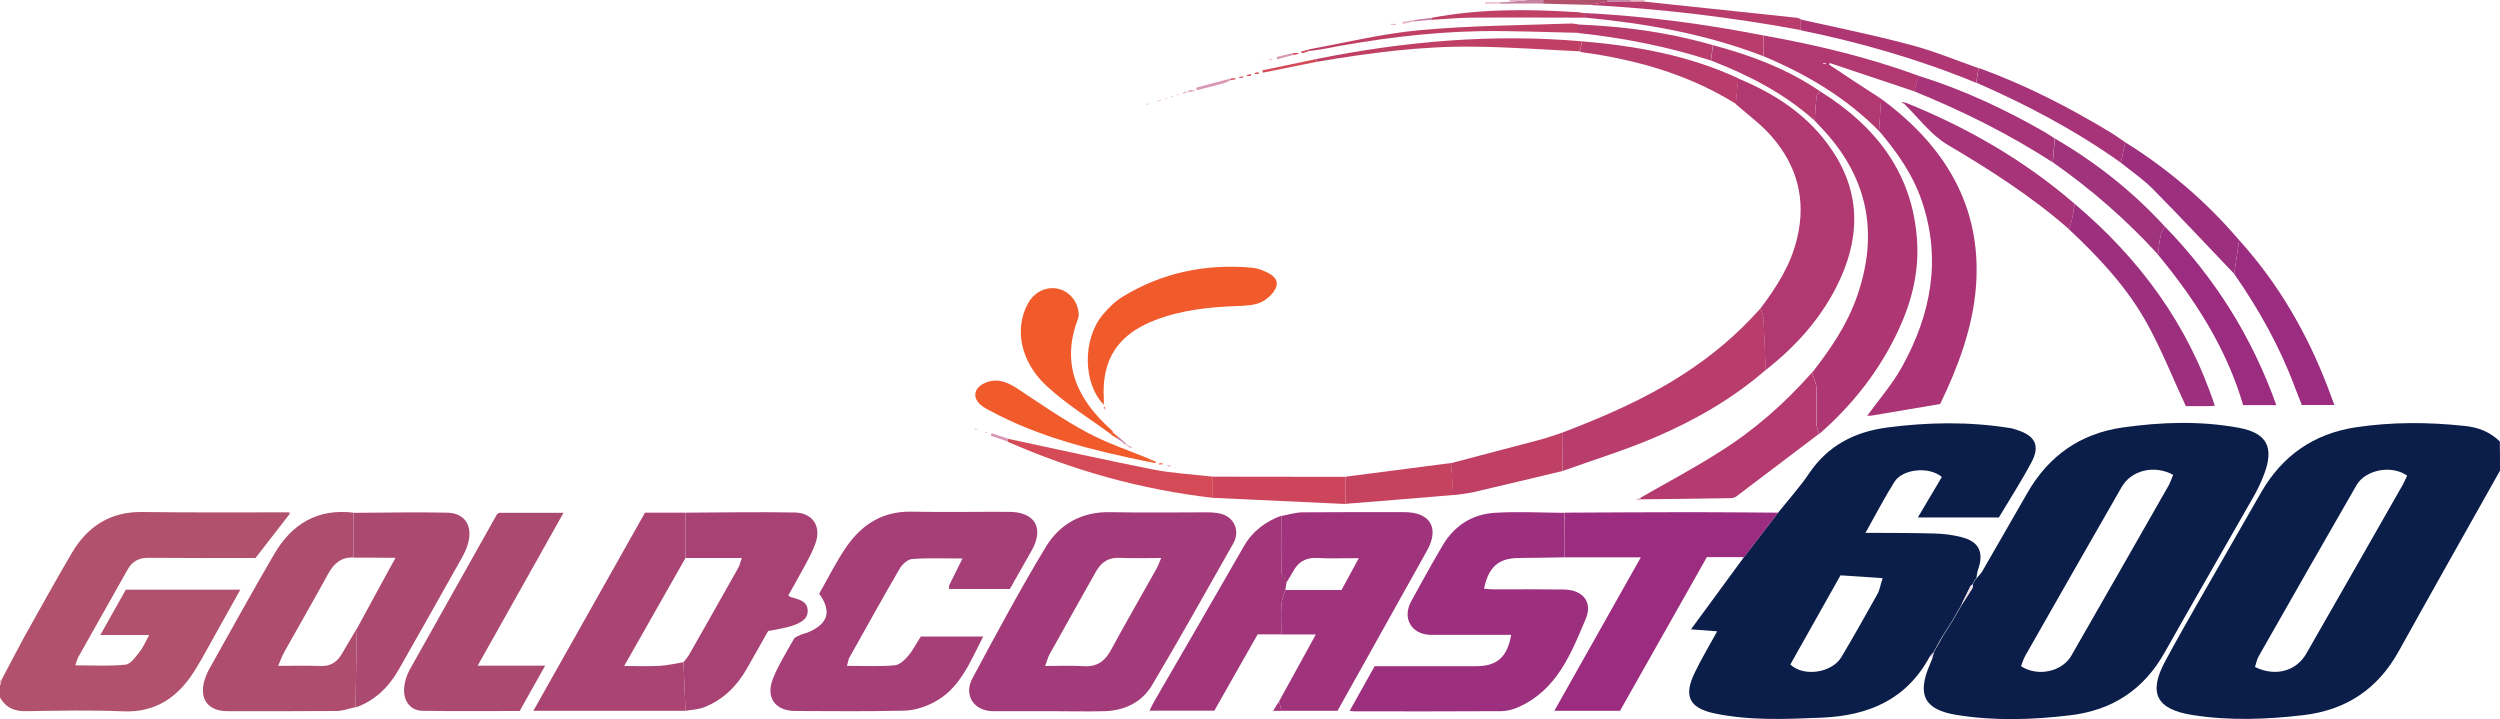 <?xml version="1.0" encoding="utf-8"?>
<!-- Generator: Adobe Illustrator 27.2.0, SVG Export Plug-In . SVG Version: 6.00 Build 0)  -->
<svg version="1.1" id="Layer_1" xmlns="http://www.w3.org/2000/svg" xmlns:xlink="http://www.w3.org/1999/xlink" x="0px" y="0px"
	 viewBox="0 0 150 43.14" style="enable-background:new 0 0 150 43.14;" xml:space="preserve">
<style type="text/css">
	.st0{fill:#0B1D49;}
	.st1{fill:#B1516D;}
	.st2{fill:#C682A3;}
	.st3{fill:#E7B4C3;}
	.st4{fill:#A33A79;}
	.st5{fill:#A63E77;}
	.st6{fill:#9D307E;}
	.st7{fill:#9B2C7F;}
	.st8{fill:#9F337C;}
	.st9{fill:#AF4D6F;}
	.st10{fill:#AA4573;}
	.st11{fill:#A84275;}
	.st12{fill:#AC4971;}
	.st13{fill:#AE3673;}
	.st14{fill:#B13870;}
	.st15{fill:#AA3475;}
	.st16{fill:#A1367B;}
	.st17{fill:#B83C6C;}
	.st18{fill:#F15B2B;}
	.st19{fill:#B43A6F;}
	.st20{fill:#A73479;}
	.st21{fill:#C03F64;}
	.st22{fill:#CC455B;}
	.st23{fill:#C64360;}
	.st24{fill:#D44B57;}
	.st25{fill:#D897B3;}
	.st26{fill:#EDD9E4;}
</style>
<g>
	<path class="st0" d="M150,28.24c-2.03,3.61-4.07,7.22-6.08,10.84c-1.26,2.27-3.16,3.53-5.73,3.83c-2.22,0.26-4.44,0.34-6.65-0.01
		c-2.16-0.34-2.67-1.32-1.61-3.26c1.36-2.52,2.82-4.98,4.23-7.47c0.5-0.88,1.01-1.76,1.51-2.63c1.27-2.2,3.14-3.51,5.66-3.9
		c2.19-0.33,4.39-0.32,6.59-0.08c0.78,0.08,1.49,0.36,2.07,0.93C150,27.07,150,27.66,150,28.24z M144.43,28.54
		c-0.94-0.67-2.51-0.35-3.04,0.57c-1.96,3.41-3.92,6.83-5.86,10.25c-0.12,0.2-0.16,0.45-0.23,0.66c1.21,0.6,2.47,0.25,3.07-0.79
		c1.94-3.38,3.87-6.77,5.8-10.15C144.26,28.91,144.33,28.74,144.43,28.54z"/>
	<path class="st1" d="M0.1,40.78c0.44-0.83,0.86-1.66,1.31-2.48c0.96-1.72,1.91-3.44,2.91-5.14c0.94-1.58,2.3-2.47,4.22-2.44
		c2.93,0.04,5.85,0.02,8.78,0.02c0.02,0.04,0.03,0.07,0.05,0.11c-0.68,0.88-1.36,1.75-2.04,2.63c-2.16,0-4.29,0.01-6.42-0.01
		c-0.58-0.01-0.98,0.22-1.25,0.7c-0.99,1.75-1.98,3.5-2.96,5.25c-0.07,0.13-0.1,0.28-0.18,0.5c1.05,0,2.04,0.06,3.01-0.04
		c0.3-0.03,0.6-0.45,0.83-0.75c0.23-0.28,0.37-0.63,0.59-1.03c-0.98,0-1.88,0-2.93,0c0.55-0.97,1.03-1.84,1.53-2.72
		c2.27,0,4.52,0,6.87,0c-0.42,0.74-0.81,1.44-1.19,2.13c-0.51,0.9-0.99,1.82-1.53,2.7c-0.99,1.59-2.33,2.56-4.32,2.47
		c-1.91-0.08-3.83-0.04-5.74-0.01C0.92,42.7,0.36,42.5,0,41.84c0-0.23,0-0.47,0-0.7C0.03,41.02,0.07,40.9,0.1,40.78z"/>
	<path class="st1" d="M95.28,0.29c-0.9-0.02-1.8-0.05-2.69-0.07c0-0.07,0-0.15,0-0.22c1.29,0,2.58,0,3.87,0c0,0.04,0,0.07,0.01,0.11
		C96.06,0.17,95.67,0.23,95.28,0.29z"/>
	<path class="st2" d="M92.58,0c0,0.07,0,0.15,0,0.22c-0.12,0-0.25,0-0.37-0.01c-0.07,0-0.14,0-0.21,0c-0.66,0-1.33,0-1.99,0.01
		c-0.01-0.03-0.01-0.06,0-0.08c0.19-0.01,0.38-0.02,0.56-0.03c0.36-0.04,0.71-0.07,1.07-0.11C91.95,0,92.27,0,92.58,0z"/>
	<path class="st2" d="M96.45,0.11c0-0.04-0.01-0.07-0.01-0.11c0.47,0,0.94,0,1.41,0c0,0.03,0,0.07,0.01,0.1
		C97.39,0.11,96.92,0.11,96.45,0.11z"/>
	<path class="st3" d="M91.64,0c-0.36,0.04-0.71,0.07-1.07,0.11c0.01-0.03,0.02-0.07,0.01-0.11C90.94,0,91.29,0,91.64,0z"/>
	<path class="st3" d="M97.86,0.1c-0.01-0.03-0.01-0.07-0.01-0.1c0.27,0,0.55,0,0.82,0c0,0.03,0,0.07,0.01,0.1
		C98.41,0.1,98.13,0.1,97.86,0.1z"/>
	<path class="st3" d="M0.1,40.78C0.07,40.9,0.03,41.02,0,41.14c0-0.12,0-0.23,0-0.35C0.03,40.78,0.07,40.78,0.1,40.78z"/>
	<path class="st0" d="M112.03,31.97c1.34,0.01,2.68,0,4.02,0.04c0.54,0.01,1.09,0.08,1.61,0.21c1.09,0.27,1.39,0.91,1.02,1.97
		c-0.06,0.16-0.06,0.34-0.1,0.51c0,0,0.01-0.01,0.01-0.01c-0.04,0.04-0.09,0.08-0.13,0.13c0,0,0.01-0.01,0.01-0.01
		c-0.04,0.08-0.08,0.16-0.12,0.25c0,0,0.01-0.01,0.01-0.01c-0.04,0.04-0.09,0.07-0.13,0.11c-0.19,0.4-0.38,0.79-0.58,1.19l0,0
		c-0.16,0.27-0.31,0.55-0.47,0.82l0,0c-0.2,0.31-0.39,0.63-0.59,0.94l0-0.01c-0.16,0.28-0.32,0.55-0.47,0.83l0-0.01
		c-0.04,0.08-0.08,0.16-0.12,0.24c0,0,0,0,0,0c-0.07,0.08-0.14,0.16-0.22,0.24c-1.39,2.58-3.67,3.54-6.47,3.66
		c-2.17,0.09-4.33,0.19-6.46-0.26c-1.49-0.32-1.84-1.04-1.18-2.41c0.4-0.84,0.88-1.63,1.36-2.51c-0.54-0.04-1.03-0.08-1.57-0.12
		c1.08-1.47,2.12-2.89,3.16-4.31c0.68-0.89,1.36-1.78,2.05-2.67c0.63-0.79,1.32-1.55,1.88-2.38c1.13-1.68,2.74-2.49,4.68-2.75
		c2.45-0.32,4.9-0.36,7.35,0.03c0.15,0.02,0.3,0.07,0.45,0.12c1.09,0.35,1.39,0.95,0.85,1.95c-0.6,1.13-1.3,2.21-1.95,3.3
		c-1.63,0-3.21,0-4.86,0c0.5-0.84,0.98-1.65,1.44-2.43c-0.78-0.66-2.37-0.48-2.85,0.3c-0.6,0.96-1.12,1.96-1.67,2.94
		c-0.02,0.03-0.04,0.07-0.07,0.1C111.98,31.96,112.01,31.96,112.03,31.97z M112.96,34.69c-0.95-0.07-1.74-0.12-2.53-0.17
		c-1.03,1.84-2.03,3.61-3.01,5.35c0.82,0.77,2.5,0.49,3.06-0.44c0.76-1.27,1.48-2.56,2.2-3.85
		C112.78,35.38,112.81,35.14,112.96,34.69z"/>
	<path class="st0" d="M118.59,34.7c0.11-0.14,0.25-0.26,0.34-0.41c0.91-1.57,1.81-3.14,2.71-4.71c1.27-2.22,3.16-3.56,5.71-3.93
		c2.33-0.33,4.67-0.41,6.99,0.02c1.67,0.31,2.11,1.16,1.52,2.75c-0.18,0.49-0.41,0.97-0.67,1.42c-1.76,3.1-3.55,6.18-5.3,9.29
		c-1.26,2.25-3.15,3.49-5.7,3.79c-2.26,0.27-4.52,0.34-6.77-0.02c-1.97-0.31-2.42-1.21-1.62-3.05c0.05-0.11,0.09-0.22,0.13-0.32
		c0.03-0.13,0.07-0.25,0.1-0.38c0,0,0,0,0,0c0.04-0.08,0.08-0.16,0.12-0.24c0,0,0,0.01,0,0.01c0.16-0.28,0.32-0.55,0.47-0.83
		c0,0,0,0.01,0,0.01c0.2-0.31,0.39-0.63,0.59-0.94c0,0,0,0,0,0c0.16-0.27,0.31-0.55,0.47-0.82c0,0,0,0,0,0
		c0.23-0.35,0.46-0.71,0.68-1.06c0.01-0.08,0.02-0.16,0.02-0.23c0,0-0.01,0.01-0.01,0.01c0.04-0.08,0.08-0.16,0.12-0.25
		c0,0-0.01,0.01-0.01,0.01c0.04-0.04,0.09-0.08,0.13-0.13C118.6,34.69,118.59,34.7,118.59,34.7z M130.39,28.49
		c-1.14-0.62-2.52-0.27-3.09,0.73c-1.93,3.36-3.85,6.73-5.77,10.1c-0.12,0.21-0.19,0.45-0.27,0.65c1,0.66,2.47,0.33,3.02-0.63
		c1.96-3.41,3.91-6.83,5.86-10.25C130.23,28.91,130.3,28.71,130.39,28.49z"/>
	<path class="st4" d="M62.97,42.67c-1.13,0-2.26,0.01-3.4,0c-1.14-0.01-1.77-0.97-1.22-1.98c1.42-2.64,2.84-5.3,4.39-7.86
		c0.83-1.38,2.16-2.14,3.88-2.1c1.93,0.04,3.86,0.01,5.8,0.01c0.27,0,0.55,0.02,0.81,0.08c0.83,0.2,1.19,1.04,0.77,1.78
		c-1.62,2.85-3.21,5.71-4.89,8.53c-0.6,1-1.63,1.5-2.81,1.54C65.19,42.7,64.08,42.67,62.97,42.67z M62.71,39.96
		c0.85,0,1.58-0.04,2.29,0.01c0.82,0.06,1.3-0.3,1.67-0.99c0.88-1.63,1.81-3.23,2.71-4.84c0.1-0.18,0.17-0.37,0.29-0.66
		c-0.9,0-1.7,0.03-2.49-0.01c-0.67-0.03-1.1,0.26-1.42,0.82c-0.93,1.66-1.87,3.32-2.8,4.99C62.87,39.46,62.82,39.67,62.71,39.96z"/>
	<path class="st5" d="M56.94,35.14c0.25-0.51,0.51-1.03,0.81-1.63c-1.09,0-2.06-0.04-3.02,0.03c-0.27,0.02-0.6,0.32-0.75,0.58
		c-1.03,1.77-2.02,3.56-3.02,5.34c-0.07,0.13-0.08,0.28-0.14,0.49c1,0,1.94,0.05,2.86-0.03c0.29-0.02,0.61-0.33,0.82-0.58
		c0.29-0.34,0.49-0.75,0.75-1.15c1.21,0,2.43,0,3.74,0c-0.8,1.55-1.4,3.18-3.04,3.99c-0.52,0.26-1.14,0.45-1.72,0.46
		c-2.16,0.05-4.33,0.03-6.5,0.02c-1.21,0-1.81-0.8-1.35-1.95c0.33-0.83,0.82-1.59,1.25-2.37c0.06-0.11,0.24-0.17,0.38-0.24
		c0.16-0.07,0.34-0.1,0.5-0.17c1.19-0.52,1.4-1.25,0.64-2.31c0.55-0.95,1.03-1.95,1.67-2.86c0.92-1.31,2.16-2.09,3.85-2.06
		c1.95,0.04,3.9,0,5.85,0.01c1.58,0,2.15,0.97,1.37,2.34c-0.43,0.76-0.86,1.52-1.3,2.29c-1.24,0-2.44,0-3.65,0
		C56.95,35.29,56.95,35.21,56.94,35.14z"/>
	<path class="st6" d="M93.87,33.44c-0.92,0.01-1.83,0.04-2.75,0.04c-1.2,0.01-1.8,0.52-2.08,1.84c0.21,0.02,0.41,0.04,0.61,0.04
		c1.39,0,2.77-0.01,4.16,0.01c1.13,0.01,1.77,0.72,1.34,1.75c-0.88,2.09-1.73,4.27-4.03,5.3c-0.33,0.15-0.71,0.25-1.07,0.25
		c-2.93,0.02-5.85,0.01-8.78,0.01c-0.07,0-0.15-0.02-0.29-0.03c0.5-0.9,0.99-1.76,1.5-2.68c0.87,0,1.77,0,2.66,0
		c1.15,0,2.3,0,3.45,0c1.22,0,1.85-0.54,2.08-1.88c-1.08,0-2.14,0-3.21,0c-0.55,0-1.09,0.01-1.64,0c-1.14-0.03-1.7-1-1.15-2.01
		c0.62-1.13,1.24-2.26,1.89-3.36c0.69-1.17,1.76-1.86,3.09-1.95c1.4-0.09,2.81-0.01,4.21,0C93.87,31.66,93.87,32.55,93.87,33.44z"/>
	<path class="st7" d="M93.87,33.44c0-0.89,0-1.78,0-2.68c2.54-0.01,5.07-0.03,7.61-0.03c1.74,0,3.47,0.02,5.21,0.03
		c-0.68,0.89-1.36,1.78-2.05,2.67c-0.74,0-1.48,0-2.23,0c-1.75,3.1-3.48,6.15-5.21,9.22c-1.29,0-2.57,0-3.94,0
		c1.72-3.05,3.41-6.04,5.19-9.21C96.83,33.44,95.35,33.44,93.87,33.44z"/>
	<path class="st8" d="M76.88,30.96c0.42-0.08,0.83-0.21,1.25-0.22c2.05-0.02,4.09-0.01,6.14-0.01c1.55,0,2.11,0.96,1.35,2.31
		c-1.78,3.19-3.57,6.39-5.37,9.61c-1.12,0-2.25,0-3.37,0c-0.04-0.19-0.09-0.39-0.13-0.58c0.71-1.3,1.43-2.6,2.2-4
		c-0.76,0-1.41,0-2.07,0c0-0.6-0.03-1.21,0.01-1.81c0.02-0.29,0.15-0.57,0.23-0.86c1.13,0,2.25,0,3.37,0
		c0.35-0.64,0.65-1.2,1.04-1.91c-0.96,0-1.74,0.03-2.51-0.01c-0.7-0.04-1.15,0.26-1.46,0.85c-0.11,0.21-0.24,0.4-0.36,0.6
		c-0.11-0.19-0.3-0.39-0.31-0.58C76.86,33.21,76.88,32.09,76.88,30.96z"/>
	<path class="st9" d="M21.33,42.43c-0.37,0.08-0.75,0.22-1.12,0.23c-2.18,0.02-4.37,0.01-6.56,0.01c-1.17,0-1.71-0.73-1.38-1.85
		c0.09-0.3,0.22-0.58,0.38-0.85c1.26-2.24,2.5-4.5,3.8-6.72c1.05-1.81,2.6-2.75,4.76-2.49c0,0.9,0,1.8,0,2.69
		c-0.74-0.03-1.18,0.36-1.52,0.98c-0.87,1.59-1.78,3.16-2.66,4.74c-0.12,0.22-0.2,0.47-0.34,0.78c0.93,0,1.75-0.02,2.57,0.01
		c0.58,0.02,0.96-0.24,1.24-0.71c0.31-0.52,0.61-1.04,0.92-1.56c-0.01,0.19-0.02,0.39-0.02,0.58
		C21.38,39.66,21.35,41.05,21.33,42.43z"/>
	<path class="st10" d="M41.13,42.65c-3,0-6,0-9.13,0c2.26-4.01,4.48-7.96,6.7-11.89c0.84,0,1.64,0,2.43,0c0,0.91,0,1.81,0,2.72
		c-1.21,2.14-2.43,4.28-3.68,6.48c0.79,0,1.48,0.03,2.15-0.01c0.47-0.03,0.94-0.14,1.41-0.22C41.05,40.7,41.09,41.68,41.13,42.65z"
		/>
	<path class="st11" d="M41.13,33.48c0-0.91,0-1.81,0-2.72c2.18-0.01,4.37-0.05,6.55-0.01c1.1,0.02,1.64,0.85,1.22,1.93
		c-0.33,0.85-0.83,1.63-1.26,2.44c-0.11,0.2-0.22,0.4-0.34,0.6c0.07,0.06,0.09,0.09,0.13,0.1c0.45,0.13,1,0.22,1.03,0.79
		c0.03,0.59-0.51,0.79-0.97,0.95c-0.42,0.14-0.87,0.19-1.4,0.3c-0.4,0.71-0.84,1.49-1.28,2.26c-0.6,1.05-1.42,1.86-2.55,2.31
		c-0.35,0.14-0.75,0.15-1.13,0.22c-0.04-0.97-0.08-1.95-0.12-2.92c0.12-0.15,0.25-0.3,0.35-0.47c0.98-1.73,1.96-3.45,2.93-5.18
		c0.09-0.15,0.12-0.34,0.22-0.6C43.31,33.48,42.22,33.48,41.13,33.48z"/>
	<path class="st12" d="M29.92,30.77c1.3,0,2.54,0,3.89,0c-1.72,3.07-3.4,6.06-5.15,9.17c1.44,0,2.69,0,4.05,0
		c-0.54,0.97-1.03,1.84-1.53,2.72c-1.97,0-3.89,0.02-5.82-0.01c-0.77-0.01-1.21-0.64-1.1-1.49c0.04-0.32,0.15-0.65,0.3-0.94
		c1.74-3.11,3.49-6.22,5.24-9.33C29.84,30.85,29.89,30.81,29.92,30.77z"/>
	<path class="st13" d="M109.24,5.5c3.36,2.11,5.57,4.96,5.79,9.06c0.1,1.84-0.35,3.6-1.13,5.26c-1.13,2.42-2.74,4.47-4.75,6.22
		c-0.05-0.19-0.15-0.38-0.15-0.58c-0.02-0.75,0.02-1.5-0.02-2.25c-0.01-0.28-0.17-0.56-0.26-0.84c1.08-1.39,2.07-2.82,2.67-4.5
		c1.4-3.91,0.67-7.35-2.23-10.33c-0.09-0.1-0.18-0.2-0.28-0.3c0.04-0.49,0.06-0.99,0.12-1.48C109.01,5.66,109.16,5.59,109.24,5.5z"
		/>
	<path class="st14" d="M105.64,18.49c0.97-1.28,1.82-2.62,2.19-4.21c0.55-2.3,0-4.34-1.53-6.09c-0.63-0.73-1.43-1.31-2.16-1.95
		c0.05-0.51,0.1-1.02,0.15-1.53c2.26,0.93,4.25,2.24,5.63,4.3c1.81,2.68,1.67,5.47,0.24,8.25c-1.01,1.97-2.48,3.58-4.22,4.94
		c-0.04-1.02-0.08-2.05-0.14-3.07C105.8,18.91,105.7,18.7,105.64,18.49z"/>
	<path class="st15" d="M112.87,5.93c3.79,2.79,6.05,6.41,5.69,11.24c-0.19,2.53-1.11,4.92-2.15,7.07c-1.46,0.25-2.8,0.47-4.14,0.7
		c-0.08,0-0.16,0.01-0.24,0.01c0.7-0.97,1.51-1.89,2.09-2.94c1.74-3.14,2.38-6.45,1.19-9.95c-0.54-1.59-1.49-2.94-2.57-4.21
		C112.78,7.21,112.82,6.57,112.87,5.93z"/>
	<path class="st12" d="M21.21,33.46c0-0.9,0-1.8,0-2.69c1.87-0.01,3.74-0.05,5.61-0.01c1.06,0.02,1.55,0.77,1.27,1.82
		c-0.08,0.32-0.23,0.62-0.39,0.91c-1.26,2.24-2.52,4.48-3.79,6.71c-0.6,1.04-1.42,1.84-2.58,2.25c0.02-1.39,0.05-2.77,0.07-4.16
		c0-0.19,0.02-0.39,0.02-0.58c0.74-1.36,1.48-2.73,2.31-4.24C22.76,33.46,21.98,33.46,21.21,33.46z"/>
	<path class="st16" d="M77.12,35.39c-0.08,0.29-0.21,0.57-0.23,0.86c-0.04,0.6-0.01,1.21-0.01,1.81c-0.47,0-0.93,0-1.42,0
		c-0.88,1.55-1.74,3.07-2.6,4.58c-1.29,0-2.55,0-3.89,0c0.11-0.22,0.19-0.39,0.28-0.55c1.79-3.1,3.6-6.2,5.38-9.31
		c0.52-0.91,1.29-1.48,2.25-1.84c0,1.13-0.02,2.25,0.01,3.38c0.01,0.2,0.2,0.39,0.31,0.58C77.17,35.08,77.14,35.23,77.12,35.39z"/>
	<path class="st17" d="M105.64,18.49c0.06,0.21,0.16,0.42,0.17,0.63c0.06,1.02,0.09,2.05,0.14,3.07c-1.99,1.73-4.26,3.03-6.67,4.06
		c-1.8,0.77-3.69,1.35-5.53,2.01c-0.01-0.77-0.01-1.53-0.02-2.3c2.48-0.95,4.91-1.99,7.15-3.43
		C102.66,21.4,104.25,20.06,105.64,18.49z"/>
	<path class="st18" d="M66.23,24.29c-1.26-1.29-1.29-3.94-0.06-5.41c0.34-0.41,0.75-0.81,1.21-1.09c2.37-1.44,4.96-1.97,7.72-1.73
		c0.21,0.02,0.43,0.07,0.62,0.15c0.44,0.18,0.99,0.43,0.87,0.94c-0.08,0.37-0.51,0.77-0.88,0.96c-0.41,0.21-0.94,0.23-1.42,0.25
		c-1.7,0.06-3.38,0.23-4.99,0.85c-2.23,0.86-3.21,2.36-3.07,4.73C66.23,24.04,66.23,24.15,66.23,24.29z"/>
	<path class="st19" d="M108.71,22.36c0.09,0.28,0.25,0.56,0.26,0.84c0.04,0.75,0,1.5,0.02,2.25c0,0.19,0.1,0.39,0.15,0.58
		c-1.66,1.26-3.32,2.52-4.98,3.77c-0.1,0.07-0.26,0.09-0.39,0.09c-1.78,0.03-3.55,0.05-5.33,0.07c0-0.03,0-0.06-0.02-0.09
		c1.56-0.9,3.16-1.74,4.68-2.71C105.21,25.85,107.06,24.23,108.71,22.36z"/>
	<path class="st6" d="M124.48,12.23c3.88,3.28,6.8,7.21,8.41,12.12c-0.21,0.01-0.34,0.02-0.48,0.02c-0.49,0-0.97,0-1.26,0
		c-0.8-1.72-1.45-3.37-2.3-4.91c-1.2-2.19-2.9-4.01-4.72-5.71c0.07-0.21,0.15-0.41,0.19-0.62C124.4,12.83,124.43,12.53,124.48,12.23
		z"/>
	<path class="st7" d="M129.88,13.58c2.99,3.07,5.23,6.61,6.7,10.73c-0.7,0-1.33,0-1.99,0c-1-3.41-2.87-6.32-5.11-9.03
		c0.05-0.35,0.07-0.71,0.14-1.06C129.66,13.99,129.79,13.79,129.88,13.58z"/>
	<path class="st18" d="M66.65,26.05c-1.3-0.96-2.69-1.81-3.86-2.9c-1.58-1.46-1.93-3.43-1.12-4.93c0.61-1.13,2.06-1.27,2.78-0.22
		c0.2,0.3,0.35,0.82,0.23,1.13c-1.04,2.72-0.05,4.81,1.95,6.62c0.06,0.05,0.11,0.11,0.16,0.17C66.74,25.98,66.69,26.01,66.65,26.05z
		"/>
	<path class="st7" d="M134.35,14.41c2.36,2.61,4.08,5.59,5.33,8.86c0.12,0.32,0.24,0.65,0.38,1.03c-0.66,0-1.27,0-1.95,0
		c-0.14-0.36-0.3-0.75-0.45-1.15c-0.9-2.4-2.15-4.62-3.61-6.72C134.15,15.76,134.25,15.09,134.35,14.41z"/>
	<path class="st14" d="M112.87,5.93c-0.04,0.64-0.09,1.29-0.13,1.93c-1.97-2-4.34-3.4-6.91-4.48c0-0.42,0-0.83,0-1.25
		c3.16,0.57,6.27,1.31,9.3,2.42c-0.09,0.31-0.18,0.62-0.27,0.93c-1.69-0.57-3.38-1.13-5.08-1.7c-0.01,0.03-0.02,0.07-0.03,0.1
		C110.78,4.57,111.82,5.25,112.87,5.93z M109.39,3.79c0,0.01,0,0.03,0,0.04c0.06,0,0.11,0.01,0.17,0.01c0-0.02,0-0.04,0-0.06
		C109.5,3.79,109.44,3.79,109.39,3.79z"/>
	<path class="st20" d="M124.48,12.23c-0.05,0.3-0.09,0.6-0.15,0.9c-0.05,0.21-0.13,0.41-0.19,0.62c-2.24-1.96-4.72-3.55-7.28-5.06
		c-1.01-0.6-1.76-1.63-2.62-2.47c0.02-0.02,0.05-0.05,0.07-0.07C118.02,7.64,121.45,9.61,124.48,12.23z"/>
	<path class="st21" d="M93.73,25.96c0.01,0.77,0.01,1.53,0.02,2.3c-1.78,0.42-3.56,0.86-5.35,1.27c-0.39,0.09-0.8,0.12-1.21,0.18
		c-0.04-0.64-0.09-1.28-0.13-1.92c1.8-0.47,3.59-0.94,5.39-1.42C92.89,26.25,93.31,26.1,93.73,25.96z"/>
	<path class="st6" d="M134.35,14.41c-0.1,0.67-0.2,1.35-0.3,2.02c-1.62-1.7-3.22-3.41-4.87-5.08c-0.58-0.59-1.28-1.06-1.93-1.59
		c0.09-0.41,0.18-0.81,0.27-1.22C130.1,10.15,132.38,12.1,134.35,14.41z"/>
	<path class="st18" d="M68.97,27.72c-3.33-0.68-6.62-1.47-9.63-3.11c-0.14-0.07-0.28-0.15-0.4-0.24c-0.6-0.43-0.56-1.05,0.11-1.37
		c0.71-0.34,1.34-0.11,1.97,0.3c1.38,0.91,2.74,1.86,4.19,2.64c1.23,0.66,2.57,1.1,3.86,1.64C69.04,27.63,69.01,27.68,68.97,27.72z"
		/>
	<path class="st8" d="M129.88,13.58c-0.09,0.21-0.21,0.41-0.26,0.63c-0.07,0.35-0.1,0.71-0.14,1.06c-1.9-2.08-4.01-3.92-6.31-5.53
		c0.04-0.48,0.08-0.95,0.12-1.43C125.75,9.74,127.95,11.48,129.88,13.58z"/>
	<path class="st22" d="M72.77,28.6c2.66,0,5.31,0.01,7.97,0.01c0,0.54,0,1.08,0,1.63c-2.66-0.12-5.31-0.25-7.97-0.37
		C72.77,29.44,72.77,29.02,72.77,28.6z"/>
	<path class="st23" d="M80.74,30.23c0-0.54,0-1.08,0-1.63c2.11-0.27,4.22-0.55,6.33-0.82c0.04,0.64,0.09,1.28,0.13,1.92
		C85.05,29.88,82.89,30.06,80.74,30.23z"/>
	<path class="st20" d="M123.28,8.31c-0.04,0.48-0.08,0.95-0.12,1.43c-2.63-1.7-5.42-3.09-8.31-4.26c0.09-0.31,0.18-0.62,0.27-0.93
		c2.64,0.82,5.14,1.99,7.54,3.36C122.87,8.03,123.07,8.18,123.28,8.31z"/>
	<path class="st24" d="M72.77,28.6c0,0.42,0,0.84,0,1.27c-4.28-0.49-8.38-1.64-12.32-3.37c0-0.06,0-0.12,0-0.18
		c2.91,0.62,5.81,1.27,8.73,1.85C70.36,28.4,71.58,28.46,72.77,28.6z"/>
	<path class="st20" d="M127.52,8.54c-0.09,0.41-0.18,0.81-0.27,1.22c-2.71-1.93-5.63-3.47-8.67-4.8c0.05-0.29,0.09-0.59,0.14-0.88
		c2.81,1.01,5.44,2.37,7.99,3.91C126.98,8.16,127.25,8.36,127.52,8.54z"/>
	<path class="st17" d="M104.3,4.7c-0.05,0.51-0.1,1.02-0.15,1.53c-2.84-1.77-5.97-2.65-9.25-3.1c-0.04,0-0.07-0.03-0.1-0.05
		c0.04-0.2,0.08-0.4,0.13-0.6C98.16,2.75,101.32,3.32,104.3,4.7z"/>
	<path class="st19" d="M109.24,5.5c-0.08,0.09-0.23,0.16-0.24,0.26c-0.06,0.49-0.09,0.99-0.12,1.48c-1.82-1.64-3.96-2.73-6.22-3.61
		c0.04-0.31,0.08-0.61,0.12-0.92C105.07,3.32,107.27,4.15,109.24,5.5z"/>
	<path class="st13" d="M118.71,4.09c-0.05,0.29-0.09,0.59-0.14,0.88c-3.41-1.41-6.94-2.42-10.55-3.16c0.01-0.21,0.01-0.43,0.02-0.64
		c2.18,0.49,4.38,0.93,6.54,1.51C115.99,3.04,117.34,3.61,118.71,4.09z"/>
	<path class="st17" d="M105.82,2.13c0,0.42,0,0.83,0,1.25c-3.47-1.35-7.1-1.98-10.78-2.33c0-0.09,0.01-0.18,0.01-0.27
		C98.67,0.96,102.26,1.43,105.82,2.13z"/>
	<path class="st17" d="M108.05,1.16c-0.01,0.21-0.01,0.43-0.02,0.64c-4.22-0.78-8.47-1.28-12.76-1.51c0.39-0.06,0.78-0.12,1.18-0.18
		c0.47,0,0.94,0,1.41-0.01c0.27,0,0.55,0,0.82,0c3.05,0.32,6.1,0.65,9.16,0.97C107.91,1.08,107.98,1.13,108.05,1.16z"/>
	<path class="st21" d="M94.92,2.48c-0.04,0.2-0.08,0.4-0.13,0.6c-2.12-0.1-4.25-0.26-6.37-0.28C85.25,2.76,82.12,3.18,79,3.71
		c0-0.06-0.01-0.11-0.01-0.17C84.25,2.48,89.55,2.01,94.92,2.48z"/>
	<path class="st17" d="M102.77,2.71c-0.04,0.31-0.08,0.61-0.12,0.92c-2.6-0.84-5.26-1.36-7.97-1.65c0-0.17,0-0.34,0-0.51
		C97.43,1.58,100.13,1.94,102.77,2.71z"/>
	<path class="st21" d="M94.69,1.46c0,0.17,0,0.34,0,0.51c-1.97-0.04-3.94-0.13-5.9-0.1c-3.22,0.06-6.41,0.49-9.57,1.1
		c-0.23,0.04-0.46,0.06-0.69,0.09c0-0.03,0-0.07,0-0.1c2.22-0.4,4.43-0.95,6.67-1.15c3.02-0.28,6.07-0.29,9.1-0.4
		C94.42,1.41,94.55,1.45,94.69,1.46z"/>
	<path class="st21" d="M95.05,0.79c0,0.09-0.01,0.18-0.01,0.27c-2.27,0-4.54-0.02-6.82,0c-0.78,0.01-1.55,0.09-2.33,0.13
		c0-0.04,0-0.08,0-0.12c2.84-0.54,5.7-0.53,8.57-0.35C94.67,0.72,94.86,0.76,95.05,0.79z"/>
	<path class="st24" d="M78.99,3.54c0,0.06,0.01,0.11,0.01,0.17c-1.08,0.22-2.15,0.43-3.23,0.65c-0.01-0.05-0.02-0.09-0.03-0.14
		C76.82,3.99,77.9,3.77,78.99,3.54z"/>
	<path class="st25" d="M73.83,4.81c-0.15,0.07-0.3,0.16-0.46,0.2c-0.52,0.14-1.04,0.27-1.56,0.4c-0.01-0.05-0.03-0.1-0.04-0.15
		c0.69-0.18,1.38-0.36,2.08-0.55C73.85,4.75,73.84,4.78,73.83,4.81z"/>
	<path class="st25" d="M60.46,26.31c0,0.06,0,0.12,0,0.18c-0.34-0.11-0.68-0.23-1.01-0.34c0.02-0.05,0.03-0.1,0.05-0.16
		C59.82,26.1,60.14,26.2,60.46,26.31z"/>
	<path class="st16" d="M76.75,42.07c0.04,0.19,0.09,0.39,0.13,0.58c-0.13,0-0.26,0-0.49,0C76.52,42.42,76.63,42.25,76.75,42.07z"/>
	<path class="st2" d="M85.9,1.07c0,0.04,0,0.08,0,0.12c-0.35,0.03-0.7,0.06-1.05,0.1c0-0.03,0.01-0.06,0.01-0.09
		C85.21,1.15,85.55,1.11,85.9,1.07z"/>
	<path class="st25" d="M77.58,3.3c-0.32,0.09-0.63,0.17-0.95,0.26c-0.01-0.05-0.02-0.1-0.04-0.14c0.33-0.08,0.66-0.16,0.99-0.24
		C77.58,3.22,77.58,3.26,77.58,3.3z"/>
	<path class="st3" d="M90.01,0.13c-0.01,0.03-0.01,0.06,0,0.08c-0.3,0-0.61,0-0.91,0c0-0.03,0-0.06,0-0.08
		C89.4,0.13,89.71,0.13,90.01,0.13z"/>
	<path class="st3" d="M84.86,1.19c0,0.03-0.01,0.06-0.01,0.09c-0.23,0.05-0.46,0.11-0.68,0.16c-0.01-0.04-0.02-0.08-0.03-0.12
		C84.38,1.28,84.62,1.24,84.86,1.19z"/>
	<path class="st22" d="M78.52,2.97c0,0.03,0,0.07,0,0.1c-0.14,0.04-0.27,0.09-0.41,0.13c-0.01-0.04-0.02-0.07-0.04-0.11
		C78.22,3.05,78.37,3.01,78.52,2.97z"/>
	<path class="st2" d="M67.35,26.52c-0.11-0.07-0.21-0.13-0.32-0.2c0.01-0.05,0.01-0.11,0.02-0.16c0.12,0.1,0.23,0.21,0.35,0.31
		C67.38,26.49,67.37,26.5,67.35,26.52z"/>
	<path class="st3" d="M83.74,1.51c-0.1-0.01-0.2-0.02-0.3-0.03c0-0.02,0-0.03,0-0.05c0.11,0,0.21,0,0.32,0
		C83.76,1.46,83.75,1.48,83.74,1.51z"/>
	<path class="st3" d="M67.64,26.69c0.09,0.05,0.18,0.1,0.28,0.15c-0.02,0.03-0.03,0.05-0.05,0.08c-0.09-0.06-0.18-0.13-0.27-0.19
		C67.61,26.72,67.63,26.71,67.64,26.69z"/>
	<path class="st26" d="M116.02,39.14c-0.03,0.13-0.07,0.25-0.1,0.38c-0.04-0.05-0.08-0.09-0.11-0.14
		C115.87,39.3,115.94,39.22,116.02,39.14z"/>
	<path class="st24" d="M75.53,4.43c-0.08,0.01-0.16,0.01-0.24,0.02c0-0.02-0.01-0.05-0.01-0.07c0.08-0.02,0.16-0.04,0.24-0.05
		C75.52,4.37,75.52,4.4,75.53,4.43z"/>
	<path class="st3" d="M76.33,3.6c-0.06,0.01-0.11,0.02-0.17,0.03c0-0.02-0.01-0.04-0.01-0.06c0.06-0.01,0.11-0.02,0.17-0.03
		C76.33,3.55,76.33,3.57,76.33,3.6z"/>
	<path class="st24" d="M77.58,3.3c0-0.04,0.01-0.08,0.01-0.12c0.1,0,0.21,0,0.31,0c0,0.02,0,0.04,0,0.06
		C77.8,3.26,77.69,3.28,77.58,3.3z"/>
	<path class="st26" d="M69.02,6.21c-0.08,0.04-0.16,0.07-0.24,0.11c-0.01-0.03-0.01-0.06-0.02-0.09
		C68.85,6.22,68.94,6.22,69.02,6.21C69.03,6.21,69.02,6.21,69.02,6.21z"/>
	<path class="st3" d="M69.37,6.09c-0.12,0.04-0.23,0.08-0.35,0.12c0,0,0,0,0,0C69.14,6.17,69.26,6.13,69.37,6.09
		C69.38,6.1,69.37,6.09,69.37,6.09z"/>
	<path class="st3" d="M58.71,25.78c-0.08,0-0.15-0.01-0.23-0.01c0.01-0.02,0.01-0.05,0.02-0.07C58.57,25.73,58.64,25.76,58.71,25.78
		L58.71,25.78z"/>
	<path class="st3" d="M69.38,6.1c0.08-0.04,0.16-0.08,0.24-0.12c0.01,0.03,0.02,0.06,0.03,0.08C69.55,6.07,69.46,6.08,69.38,6.1
		C69.37,6.09,69.38,6.1,69.38,6.1z"/>
	<path class="st18" d="M69.08,27.59c0.09,0.04,0.19,0.08,0.28,0.12c-0.01,0.02-0.01,0.05-0.02,0.07c-0.12-0.02-0.25-0.04-0.37-0.06
		C69.01,27.68,69.04,27.63,69.08,27.59z"/>
	<path class="st18" d="M69.55,27.79c0.07,0,0.14,0.01,0.21,0.01c0,0.02,0,0.04,0,0.05c-0.07,0.01-0.14,0.02-0.21,0.03
		C69.56,27.85,69.55,27.82,69.55,27.79z"/>
	<path class="st3" d="M70.23,27.99c-0.06,0-0.13,0-0.19,0c0-0.02,0-0.04-0.01-0.06c0.06-0.01,0.13-0.02,0.19-0.03
		C70.22,27.93,70.23,27.96,70.23,27.99z"/>
	<path class="st3" d="M71.26,5.52C71.17,5.56,71.09,5.6,71,5.63c-0.01-0.03-0.02-0.06-0.03-0.09c0.09-0.02,0.18-0.03,0.27-0.05
		C71.24,5.5,71.26,5.52,71.26,5.52z"/>
	<path class="st24" d="M73.83,4.81c0.02-0.03,0.02-0.06,0.02-0.1c0.09-0.01,0.18-0.02,0.27-0.02c0,0.02,0.01,0.05,0.01,0.07
		C74.02,4.78,73.92,4.8,73.83,4.81z"/>
	<path class="st24" d="M74.61,4.65c-0.08,0.01-0.17,0.02-0.25,0.03c0-0.02,0-0.05-0.01-0.07c0.08-0.01,0.17-0.02,0.25-0.02
		C74.6,4.61,74.61,4.63,74.61,4.65z"/>
	<path class="st24" d="M75.06,4.55c-0.08,0.01-0.16,0.01-0.24,0.02c0-0.02-0.01-0.05-0.01-0.07c0.08-0.02,0.16-0.04,0.24-0.06
		C75.06,4.48,75.06,4.52,75.06,4.55z"/>
	<path class="st1" d="M92.01,0.21c0.07,0,0.14,0,0.21,0C92.14,0.21,92.08,0.21,92.01,0.21z"/>
	<path class="st3" d="M112.03,24.95c0.08,0,0.16-0.01,0.24-0.01C112.19,24.94,112.11,24.94,112.03,24.95z"/>
	<path class="st3" d="M70.6,5.68c0.04-0.01,0.08-0.02,0.11-0.03c0,0.02,0.01,0.03,0.01,0.05c-0.04,0.01-0.08,0.01-0.11,0.02
		C70.6,5.7,70.6,5.69,70.6,5.68z"/>
	<path class="st3" d="M75.85,3.68c0,0.01-0.01,0.03-0.01,0.03c-0.01,0-0.03-0.01-0.04-0.01c0-0.01,0.01-0.03,0.01-0.03
		C75.83,3.67,75.84,3.68,75.85,3.68z"/>
	<path class="st3" d="M70.56,28.05c0,0.01,0.01,0.02,0.01,0.04c-0.02,0-0.03,0.01-0.05,0.01c0,0-0.01-0.02-0.01-0.03
		C70.53,28.05,70.54,28.05,70.56,28.05z"/>
	<path class="st25" d="M71.37,5.4c0.07,0.01,0.13,0.02,0.38,0.05c-0.25,0.04-0.32,0.06-0.39,0.07C71.36,5.47,71.37,5.43,71.37,5.4z"
		/>
	<path class="st3" d="M70.24,5.78c0.04-0.01,0.09-0.01,0.13-0.02c0,0.02,0,0.03,0,0.05c-0.04,0-0.09,0-0.13,0
		C70.24,5.8,70.24,5.79,70.24,5.78z"/>
	<path class="st3" d="M69.89,5.91C69.93,5.9,69.97,5.89,70,5.88c0,0.02,0.01,0.03,0.01,0.05c-0.04,0.01-0.08,0.01-0.11,0.02
		C69.9,5.93,69.89,5.92,69.89,5.91z"/>
	<path class="st12" d="M56.94,35.14c0,0.08,0.01,0.15,0.01,0.23C56.95,35.29,56.95,35.21,56.94,35.14z"/>
	<path class="st3" d="M58.71,25.79c0.05,0.01,0.11,0.01,0.02,0C58.8,25.83,58.76,25.8,58.71,25.79
		C58.71,25.78,58.71,25.79,58.71,25.79z"/>
	<path class="st18" d="M66.85,26.21c-0.07-0.05-0.14-0.11-0.21-0.16c0.04-0.04,0.09-0.08,0.13-0.11c0.06,0.05,0.11,0.1,0.17,0.16
		C66.92,26.13,66.88,26.17,66.85,26.21z"/>
	<path class="st25" d="M59.25,25.96c-0.03,0.01-0.07,0.02-0.1,0.03c0-0.03,0-0.05,0-0.08C59.19,25.93,59.22,25.95,59.25,25.96z"/>
	<path class="st2" d="M98.43,29.88c0.02,0.03,0.02,0.06,0.02,0.09c-0.05,0-0.09,0.01-0.3,0.02C98.34,29.91,98.39,29.9,98.43,29.88z"
		/>
	<path class="st3" d="M66.33,24.61c-0.04-0.04-0.07-0.08-0.11-0.12c0,0,0.05,0.01,0.05,0.01l0.05-0.01
		C66.34,24.53,66.34,24.57,66.33,24.61L66.33,24.61z"/>
	<path class="st3" d="M66.33,24.61c0.02,0.01,0.03,0.02,0.05,0.03C66.36,24.63,66.34,24.62,66.33,24.61
		C66.33,24.61,66.33,24.61,66.33,24.61z"/>
	<path class="st3" d="M71.37,5.4c0,0.04-0.01,0.08,0,0.12c-0.03,0.01-0.07,0.01-0.1,0.01c0,0-0.02-0.03-0.02-0.03
		C71.28,5.46,71.33,5.43,71.37,5.4z"/>
	<path class="st26" d="M112.03,31.97c-0.03-0.01-0.06-0.01-0.08-0.02c0.02-0.03,0.04-0.07,0.07-0.1
		C112.02,31.89,112.03,31.93,112.03,31.97z"/>
	<path class="st2" d="M17.38,30.85c-0.02-0.04-0.03-0.07-0.05-0.11c0.03,0.01,0.07,0.01,0.1,0.02
		C17.41,30.79,17.4,30.82,17.38,30.85z"/>
	<path class="st3" d="M67.6,26.74c-0.04-0.03-0.08-0.06-0.12-0.09c0.01-0.03,0.03-0.05,0.06-0.06c0.03,0.04,0.07,0.07,0.1,0.11
		C67.63,26.71,67.61,26.72,67.6,26.74z"/>
	<path class="st2" d="M67.4,26.47c0.05,0.04,0.09,0.08,0.14,0.12c-0.03,0.01-0.05,0.03-0.06,0.06c-0.05-0.04-0.09-0.08-0.14-0.13
		C67.37,26.5,67.38,26.49,67.4,26.47z"/>
	<path class="st18" d="M67.05,26.15c-0.01,0.05-0.01,0.11-0.02,0.16c-0.06-0.04-0.12-0.07-0.18-0.11c0.03-0.04,0.06-0.08,0.09-0.11
		C66.98,26.12,67.02,26.13,67.05,26.15z"/>
	<polygon class="st25" points="113.98,6.06 113.96,6.03 114,6.03 	"/>
	<path class="st18" d="M66.32,24.49l-0.05,0.01c0,0-0.05-0.01-0.05-0.01c0.01-0.03,0.02-0.07,0.03-0.1
		C66.27,24.43,66.3,24.46,66.32,24.49z"/>
	<path class="st20" d="M114.24,6.23c-0.03-0.02-0.06-0.04-0.18-0.12c0.15,0.03,0.2,0.04,0.25,0.05
		C114.29,6.18,114.27,6.2,114.24,6.23z"/>
	<path class="st26" d="M118.34,35.27c-0.23,0.35-0.46,0.71-0.68,1.06c0.19-0.4,0.38-0.79,0.58-1.19
		C118.27,35.19,118.3,35.23,118.34,35.27z"/>
	<path class="st26" d="M117.19,37.15c-0.2,0.31-0.39,0.63-0.59,0.94C116.8,37.78,116.99,37.46,117.19,37.15z"/>
	<path class="st26" d="M116.6,38.08c-0.16,0.28-0.32,0.55-0.47,0.83C116.29,38.64,116.45,38.36,116.6,38.08z"/>
	<path class="st26" d="M117.66,36.33c-0.16,0.27-0.31,0.55-0.47,0.82C117.34,36.88,117.5,36.6,117.66,36.33z"/>
	<path class="st26" d="M116.13,38.9c-0.04,0.08-0.08,0.16-0.12,0.24C116.05,39.07,116.09,38.98,116.13,38.9z"/>
	<path class="st3" d="M109.39,3.79c0.06,0,0.11,0,0.17,0c0,0.02,0,0.04,0,0.06c-0.06,0-0.11-0.01-0.17-0.01
		C109.38,3.82,109.39,3.81,109.39,3.79z"/>
</g>
</svg>
